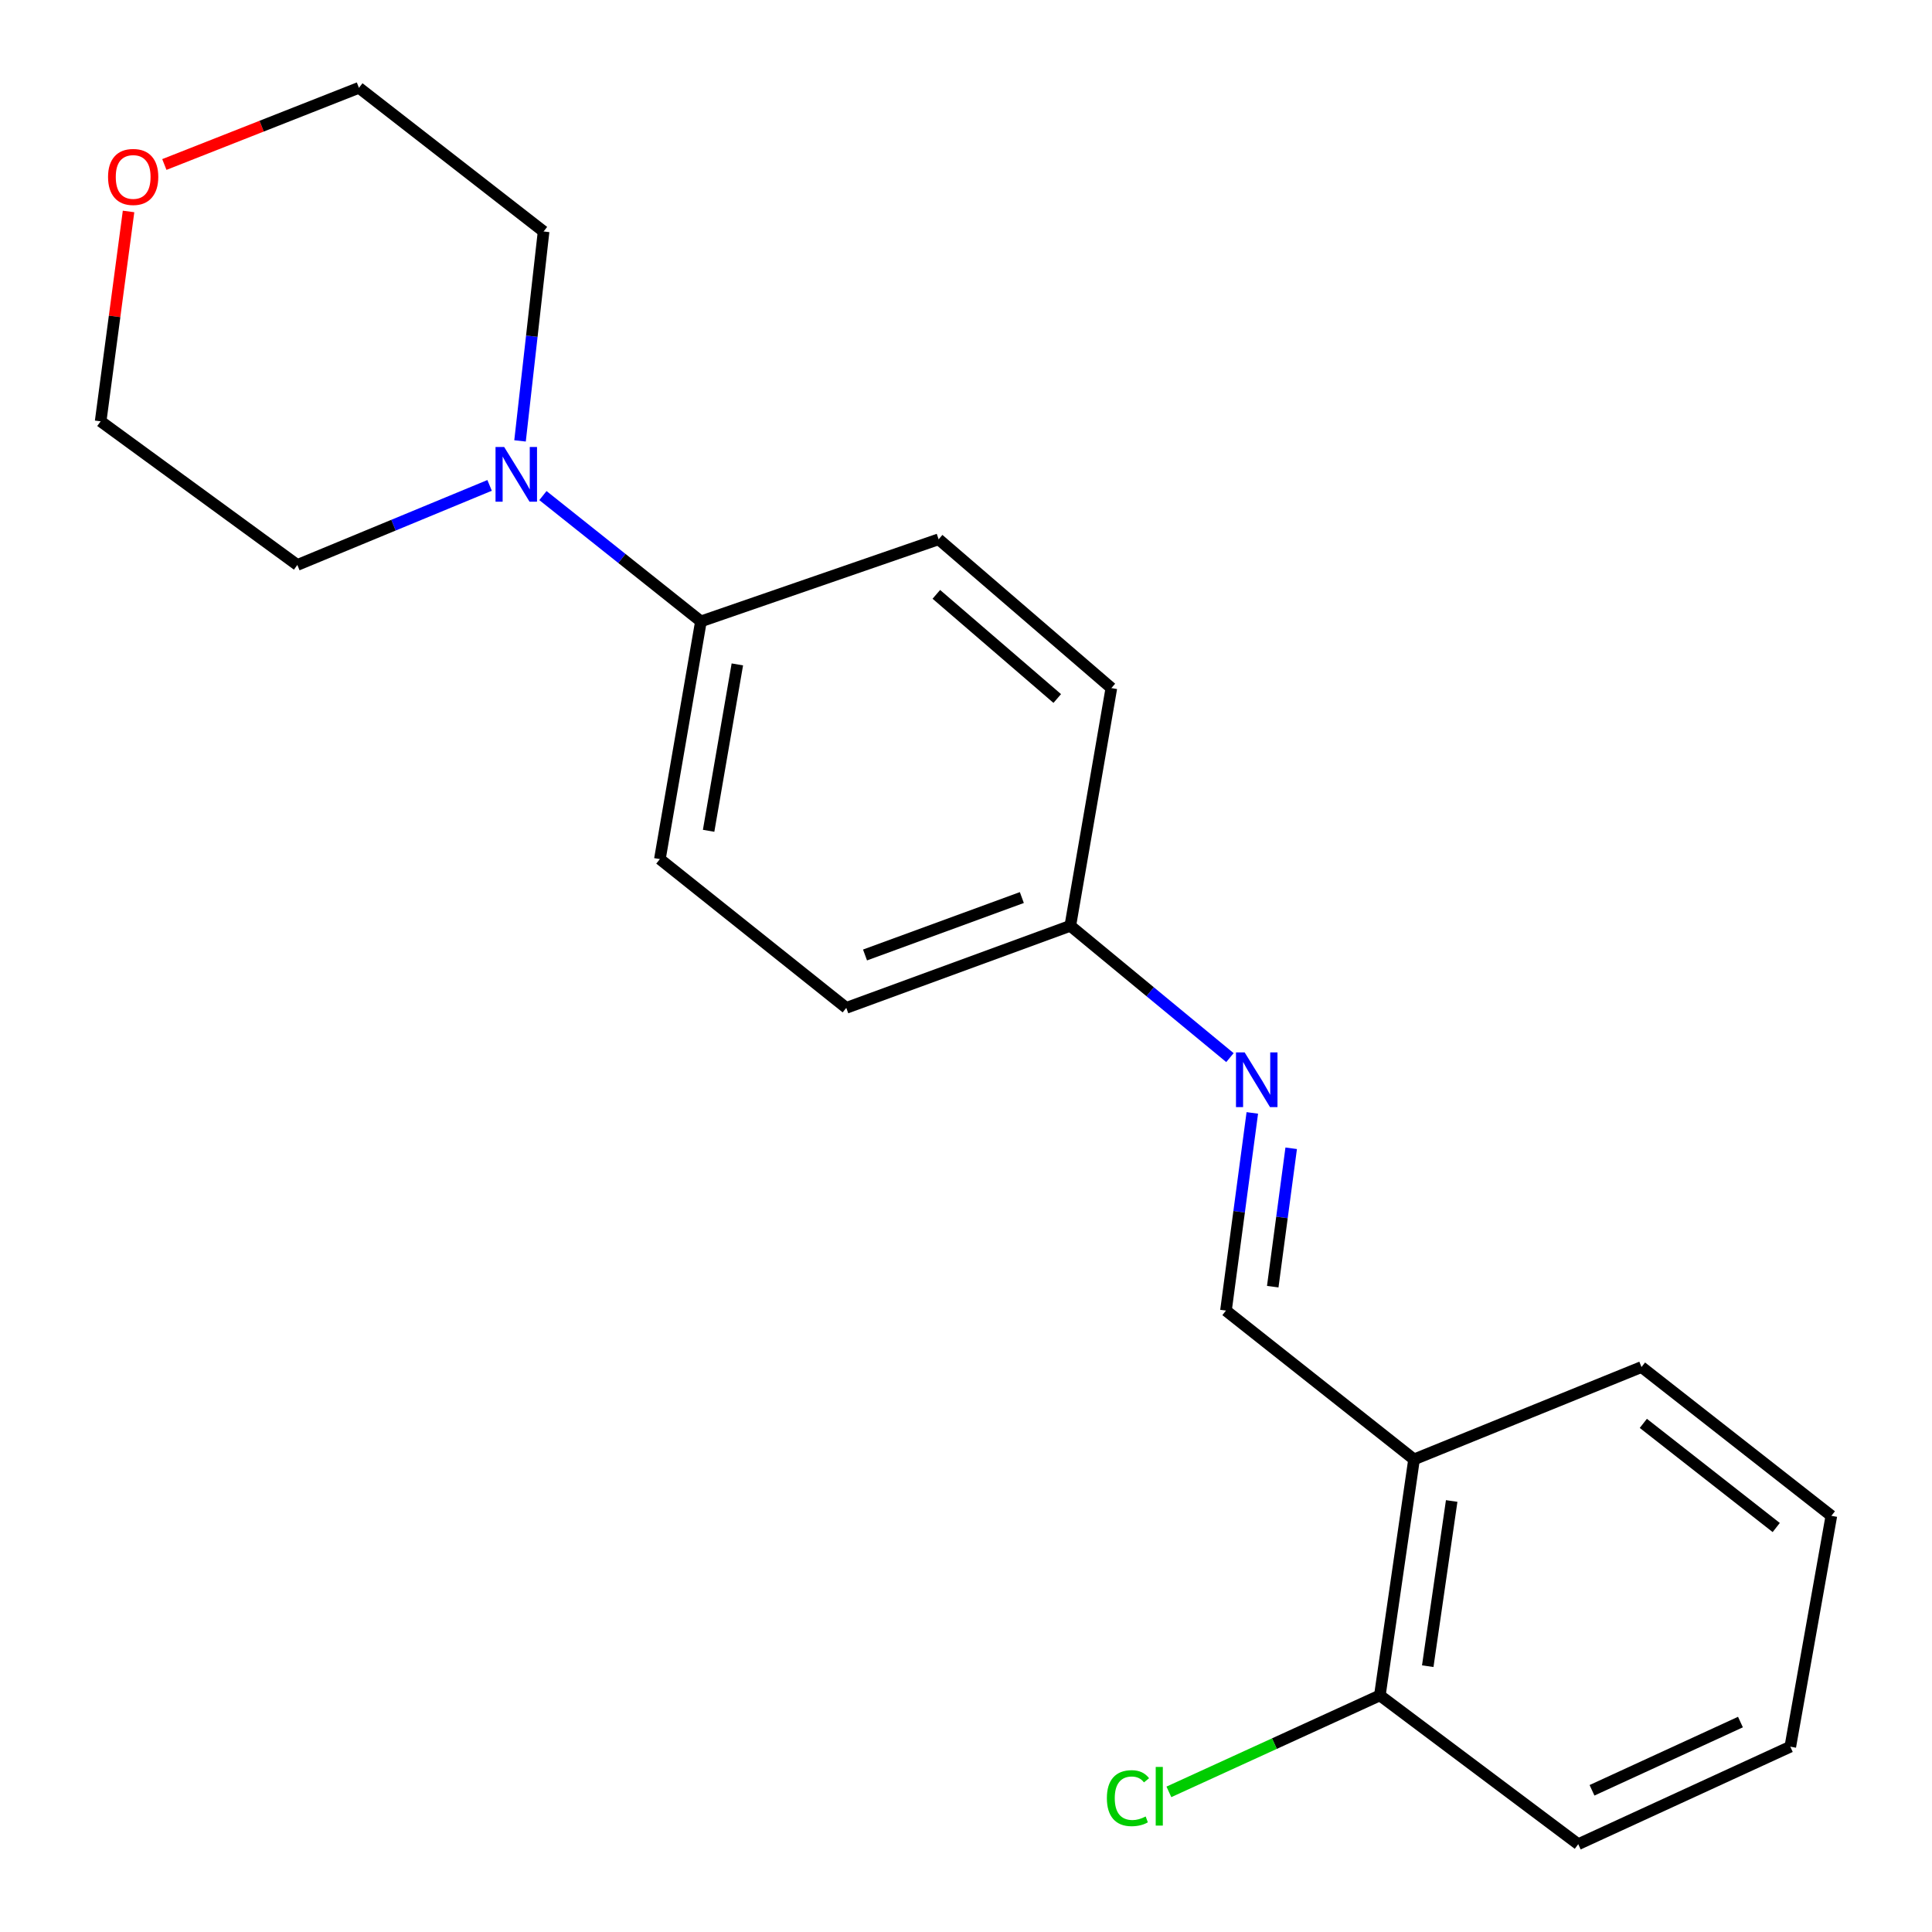 <?xml version='1.0' encoding='iso-8859-1'?>
<svg version='1.1' baseProfile='full'
              xmlns='http://www.w3.org/2000/svg'
                      xmlns:rdkit='http://www.rdkit.org/xml'
                      xmlns:xlink='http://www.w3.org/1999/xlink'
                  xml:space='preserve'
width='1000px' height='1000px' viewBox='0 0 1000 1000'>
<!-- END OF HEADER -->
<rect style='opacity:1.0;fill:#FFFFFF;stroke:none' width='1000' height='1000' x='0' y='0'> </rect>
<path class='bond-3' d='M 281.017,256.512 L 321.908,289.073' style='fill:none;fill-rule:evenodd;stroke:#0000FF;stroke-width:6px;stroke-linecap:butt;stroke-linejoin:miter;stroke-opacity:1' />
<path class='bond-3' d='M 321.908,289.073 L 362.799,321.634' style='fill:none;fill-rule:evenodd;stroke:#000000;stroke-width:6px;stroke-linecap:butt;stroke-linejoin:miter;stroke-opacity:1' />
<path class='bond-12' d='M 269.171,228.206 L 275.267,174.013' style='fill:none;fill-rule:evenodd;stroke:#0000FF;stroke-width:6px;stroke-linecap:butt;stroke-linejoin:miter;stroke-opacity:1' />
<path class='bond-12' d='M 275.267,174.013 L 281.363,119.82' style='fill:none;fill-rule:evenodd;stroke:#000000;stroke-width:6px;stroke-linecap:butt;stroke-linejoin:miter;stroke-opacity:1' />
<path class='bond-13' d='M 253.417,251.241 L 203.66,271.831' style='fill:none;fill-rule:evenodd;stroke:#0000FF;stroke-width:6px;stroke-linecap:butt;stroke-linejoin:miter;stroke-opacity:1' />
<path class='bond-13' d='M 203.66,271.831 L 153.903,292.422' style='fill:none;fill-rule:evenodd;stroke:#000000;stroke-width:6px;stroke-linecap:butt;stroke-linejoin:miter;stroke-opacity:1' />
<path class='bond-0' d='M 636.615,547.421 L 595.302,513.31' style='fill:none;fill-rule:evenodd;stroke:#0000FF;stroke-width:6px;stroke-linecap:butt;stroke-linejoin:miter;stroke-opacity:1' />
<path class='bond-0' d='M 595.302,513.31 L 553.988,479.2' style='fill:none;fill-rule:evenodd;stroke:#000000;stroke-width:6px;stroke-linecap:butt;stroke-linejoin:miter;stroke-opacity:1' />
<path class='bond-1' d='M 648.194,576.045 L 641.374,627.206' style='fill:none;fill-rule:evenodd;stroke:#0000FF;stroke-width:6px;stroke-linecap:butt;stroke-linejoin:miter;stroke-opacity:1' />
<path class='bond-1' d='M 641.374,627.206 L 634.555,678.366' style='fill:none;fill-rule:evenodd;stroke:#000000;stroke-width:6px;stroke-linecap:butt;stroke-linejoin:miter;stroke-opacity:1' />
<path class='bond-1' d='M 668.318,594.349 L 663.544,630.161' style='fill:none;fill-rule:evenodd;stroke:#0000FF;stroke-width:6px;stroke-linecap:butt;stroke-linejoin:miter;stroke-opacity:1' />
<path class='bond-1' d='M 663.544,630.161 L 658.77,665.974' style='fill:none;fill-rule:evenodd;stroke:#000000;stroke-width:6px;stroke-linecap:butt;stroke-linejoin:miter;stroke-opacity:1' />
<path class='bond-2' d='M 634.555,678.366 L 731.907,755.379' style='fill:none;fill-rule:evenodd;stroke:#000000;stroke-width:6px;stroke-linecap:butt;stroke-linejoin:miter;stroke-opacity:1' />
<path class='bond-4' d='M 731.907,755.379 L 714.214,877.533' style='fill:none;fill-rule:evenodd;stroke:#000000;stroke-width:6px;stroke-linecap:butt;stroke-linejoin:miter;stroke-opacity:1' />
<path class='bond-4' d='M 751.388,776.908 L 739.002,862.416' style='fill:none;fill-rule:evenodd;stroke:#000000;stroke-width:6px;stroke-linecap:butt;stroke-linejoin:miter;stroke-opacity:1' />
<path class='bond-14' d='M 731.907,755.379 L 849.638,707.578' style='fill:none;fill-rule:evenodd;stroke:#000000;stroke-width:6px;stroke-linecap:butt;stroke-linejoin:miter;stroke-opacity:1' />
<path class='bond-6' d='M 362.799,321.634 L 341.551,444.67' style='fill:none;fill-rule:evenodd;stroke:#000000;stroke-width:6px;stroke-linecap:butt;stroke-linejoin:miter;stroke-opacity:1' />
<path class='bond-6' d='M 381.651,343.895 L 366.778,430.02' style='fill:none;fill-rule:evenodd;stroke:#000000;stroke-width:6px;stroke-linecap:butt;stroke-linejoin:miter;stroke-opacity:1' />
<path class='bond-7' d='M 362.799,321.634 L 485.835,279.139' style='fill:none;fill-rule:evenodd;stroke:#000000;stroke-width:6px;stroke-linecap:butt;stroke-linejoin:miter;stroke-opacity:1' />
<path class='bond-9' d='M 714.214,877.533 L 659.615,902.5' style='fill:none;fill-rule:evenodd;stroke:#000000;stroke-width:6px;stroke-linecap:butt;stroke-linejoin:miter;stroke-opacity:1' />
<path class='bond-9' d='M 659.615,902.5 L 605.015,927.468' style='fill:none;fill-rule:evenodd;stroke:#00CC00;stroke-width:6px;stroke-linecap:butt;stroke-linejoin:miter;stroke-opacity:1' />
<path class='bond-17' d='M 714.214,877.533 L 816.897,954.545' style='fill:none;fill-rule:evenodd;stroke:#000000;stroke-width:6px;stroke-linecap:butt;stroke-linejoin:miter;stroke-opacity:1' />
<path class='bond-5' d='M 66.538,109.455 L 59.314,163.768' style='fill:none;fill-rule:evenodd;stroke:#FF0000;stroke-width:6px;stroke-linecap:butt;stroke-linejoin:miter;stroke-opacity:1' />
<path class='bond-5' d='M 59.314,163.768 L 52.09,218.08' style='fill:none;fill-rule:evenodd;stroke:#000000;stroke-width:6px;stroke-linecap:butt;stroke-linejoin:miter;stroke-opacity:1' />
<path class='bond-20' d='M 85.066,85.143 L 135.427,65.299' style='fill:none;fill-rule:evenodd;stroke:#FF0000;stroke-width:6px;stroke-linecap:butt;stroke-linejoin:miter;stroke-opacity:1' />
<path class='bond-20' d='M 135.427,65.299 L 185.787,45.455' style='fill:none;fill-rule:evenodd;stroke:#000000;stroke-width:6px;stroke-linecap:butt;stroke-linejoin:miter;stroke-opacity:1' />
<path class='bond-10' d='M 341.551,444.67 L 438.035,521.67' style='fill:none;fill-rule:evenodd;stroke:#000000;stroke-width:6px;stroke-linecap:butt;stroke-linejoin:miter;stroke-opacity:1' />
<path class='bond-11' d='M 485.835,279.139 L 575.236,356.151' style='fill:none;fill-rule:evenodd;stroke:#000000;stroke-width:6px;stroke-linecap:butt;stroke-linejoin:miter;stroke-opacity:1' />
<path class='bond-11' d='M 484.648,307.636 L 547.228,361.545' style='fill:none;fill-rule:evenodd;stroke:#000000;stroke-width:6px;stroke-linecap:butt;stroke-linejoin:miter;stroke-opacity:1' />
<path class='bond-8' d='M 553.988,479.2 L 575.236,356.151' style='fill:none;fill-rule:evenodd;stroke:#000000;stroke-width:6px;stroke-linecap:butt;stroke-linejoin:miter;stroke-opacity:1' />
<path class='bond-21' d='M 553.988,479.2 L 438.035,521.67' style='fill:none;fill-rule:evenodd;stroke:#000000;stroke-width:6px;stroke-linecap:butt;stroke-linejoin:miter;stroke-opacity:1' />
<path class='bond-21' d='M 528.903,464.569 L 447.736,494.298' style='fill:none;fill-rule:evenodd;stroke:#000000;stroke-width:6px;stroke-linecap:butt;stroke-linejoin:miter;stroke-opacity:1' />
<path class='bond-15' d='M 281.363,119.82 L 185.787,45.455' style='fill:none;fill-rule:evenodd;stroke:#000000;stroke-width:6px;stroke-linecap:butt;stroke-linejoin:miter;stroke-opacity:1' />
<path class='bond-16' d='M 153.903,292.422 L 52.09,218.08' style='fill:none;fill-rule:evenodd;stroke:#000000;stroke-width:6px;stroke-linecap:butt;stroke-linejoin:miter;stroke-opacity:1' />
<path class='bond-18' d='M 849.638,707.578 L 947.91,784.591' style='fill:none;fill-rule:evenodd;stroke:#000000;stroke-width:6px;stroke-linecap:butt;stroke-linejoin:miter;stroke-opacity:1' />
<path class='bond-18' d='M 850.583,736.734 L 919.374,790.643' style='fill:none;fill-rule:evenodd;stroke:#000000;stroke-width:6px;stroke-linecap:butt;stroke-linejoin:miter;stroke-opacity:1' />
<path class='bond-22' d='M 816.897,954.545 L 926.663,904.086' style='fill:none;fill-rule:evenodd;stroke:#000000;stroke-width:6px;stroke-linecap:butt;stroke-linejoin:miter;stroke-opacity:1' />
<path class='bond-22' d='M 824.02,926.655 L 900.856,891.334' style='fill:none;fill-rule:evenodd;stroke:#000000;stroke-width:6px;stroke-linecap:butt;stroke-linejoin:miter;stroke-opacity:1' />
<path class='bond-19' d='M 947.91,784.591 L 926.663,904.086' style='fill:none;fill-rule:evenodd;stroke:#000000;stroke-width:6px;stroke-linecap:butt;stroke-linejoin:miter;stroke-opacity:1' />
<path  class='atom-0' d='M 260.963 231.368
L 270.243 246.368
Q 271.163 247.848, 272.643 250.528
Q 274.123 253.208, 274.203 253.368
L 274.203 231.368
L 277.963 231.368
L 277.963 259.688
L 274.083 259.688
L 264.123 243.288
Q 262.963 241.368, 261.723 239.168
Q 260.523 236.968, 260.163 236.288
L 260.163 259.688
L 256.483 259.688
L 256.483 231.368
L 260.963 231.368
' fill='#0000FF'/>
<path  class='atom-1' d='M 644.224 544.711
L 653.504 559.711
Q 654.424 561.191, 655.904 563.871
Q 657.384 566.551, 657.464 566.711
L 657.464 544.711
L 661.224 544.711
L 661.224 573.031
L 657.344 573.031
L 647.384 556.631
Q 646.224 554.711, 644.984 552.511
Q 643.784 550.311, 643.424 549.631
L 643.424 573.031
L 639.744 573.031
L 639.744 544.711
L 644.224 544.711
' fill='#0000FF'/>
<path  class='atom-6' d='M 55.926 91.583
Q 55.926 84.783, 59.286 80.983
Q 62.646 77.183, 68.926 77.183
Q 75.206 77.183, 78.566 80.983
Q 81.926 84.783, 81.926 91.583
Q 81.926 98.463, 78.526 102.383
Q 75.126 106.263, 68.926 106.263
Q 62.686 106.263, 59.286 102.383
Q 55.926 98.503, 55.926 91.583
M 68.926 103.063
Q 73.246 103.063, 75.566 100.183
Q 77.926 97.263, 77.926 91.583
Q 77.926 86.023, 75.566 83.223
Q 73.246 80.383, 68.926 80.383
Q 64.606 80.383, 62.246 83.183
Q 59.926 85.983, 59.926 91.583
Q 59.926 97.303, 62.246 100.183
Q 64.606 103.063, 68.926 103.063
' fill='#FF0000'/>
<path  class='atom-10' d='M 572.917 930.724
Q 572.917 923.684, 576.197 920.004
Q 579.517 916.284, 585.797 916.284
Q 591.637 916.284, 594.757 920.404
L 592.117 922.564
Q 589.837 919.564, 585.797 919.564
Q 581.517 919.564, 579.237 922.444
Q 576.997 925.284, 576.997 930.724
Q 576.997 936.324, 579.317 939.204
Q 581.677 942.084, 586.237 942.084
Q 589.357 942.084, 592.997 940.204
L 594.117 943.204
Q 592.637 944.164, 590.397 944.724
Q 588.157 945.284, 585.677 945.284
Q 579.517 945.284, 576.197 941.524
Q 572.917 937.764, 572.917 930.724
' fill='#00CC00'/>
<path  class='atom-10' d='M 598.197 914.564
L 601.877 914.564
L 601.877 944.924
L 598.197 944.924
L 598.197 914.564
' fill='#00CC00'/>
</svg>

